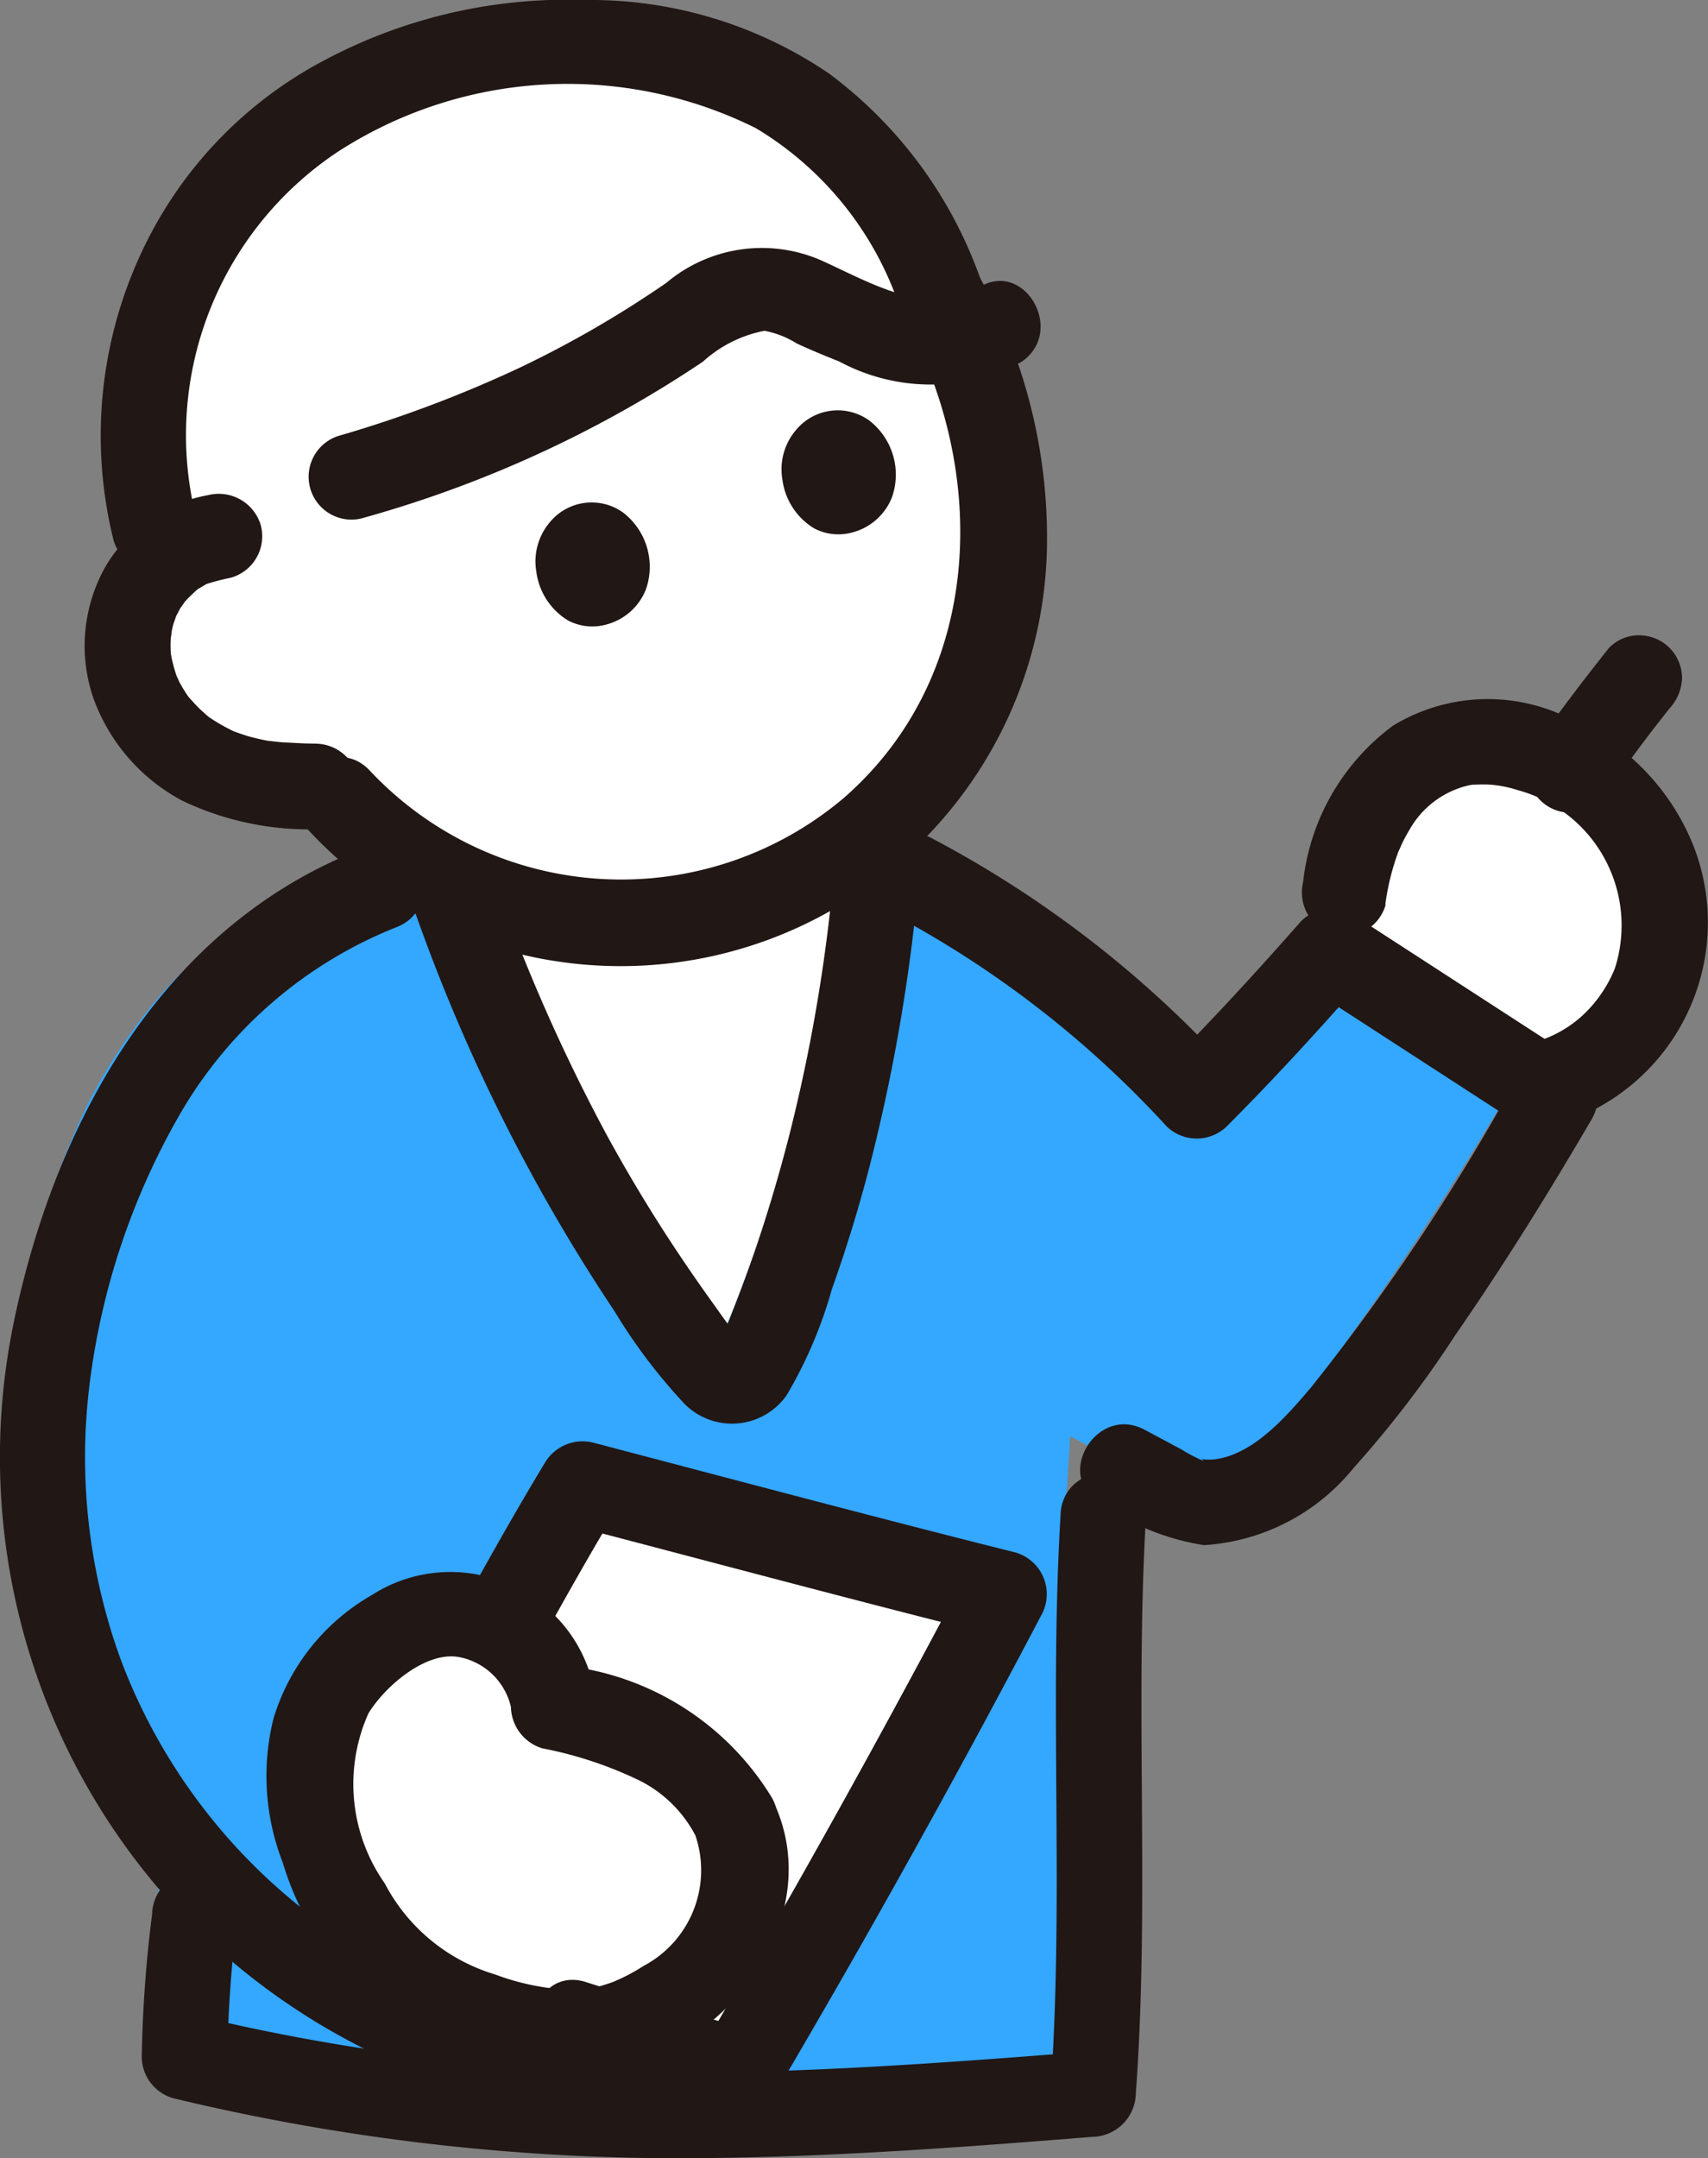 <svg xmlns="http://www.w3.org/2000/svg" xmlns:xlink="http://www.w3.org/1999/xlink" width="30.5" height="38.52" viewBox="0 0 30.5 38.52"><rect x="0" y="0" width="30.5" height="38.52" fill="#808080" stroke="none"/><defs><clipPath id="a"><rect width="30.5" height="38.52" fill="none"/></clipPath></defs><g clip-path="url(#a)"><path d="M12.89,8.725c4.394-1.318,6.877-.112,7.609,1.608a9.874,9.874,0,0,1,.876,2.1,10.266,10.266,0,0,1,.2,1.384c.011.123.021.24.029.345a6.845,6.845,0,0,1-12.07,4.925A4.7,4.7,0,0,1,7.5,18.76a2.588,2.588,0,0,1-1.421-1.525,2.065,2.065,0,0,1,.417-2.03,1.752,1.752,0,0,1,1.121-.585,4.814,4.814,0,0,1,2.57-4.685,18.771,18.771,0,0,1,2.706-1.21Z" transform="translate(-3.691 -5.047)" fill="#fff"/><path d="M20.214,5.032a6.181,6.181,0,0,0-2.651-2.389,7.843,7.843,0,0,0-3.927-.626,7.861,7.861,0,0,0-4.409,1.64,6.893,6.893,0,0,0-2.34,7.031l.159.583a1.736,1.736,0,0,1,1-.462l2.316-1.056a24.964,24.964,0,0,0,4.869-2.018c.71-.378,1.62-1.274,2.426-1.357a2.882,2.882,0,0,1,1.284.415,6.656,6.656,0,0,0,1.7.538,2.328,2.328,0,0,0,.505.006,6.575,6.575,0,0,0-.924-2.307Z" transform="translate(-4.12 -1.235)" fill="#fff"/><path d="M28.687,41.124a28.362,28.362,0,0,1-2.016,8.357,1.383,1.383,0,0,1-.313.52c-.291.235-.622-.109-.876-.449a29.532,29.532,0,0,1-4.375-8.312l7.581-.116Z" transform="translate(-13.043 -25.413)" fill="#fff"/><path d="M65.379,34.652a2.133,2.133,0,0,0-1.06.2c-1.857.9-1.8,4.061-1.242,3.888l3.154,2.044a1.866,1.866,0,0,0,.211-.051A2.993,2.993,0,0,0,68.472,38.4a3.19,3.19,0,0,0-1.092-2.911,3.556,3.556,0,0,0-2-.84Z" transform="translate(-38.767 -21.411)" fill="#fff"/><path d="M19.16,74.655c.863-1.325,1.93-3.445,3.077-5.329,2.693.7,5.137,1.361,7.536,1.96q-2.262,4.3-4.743,8.525c-.772-.232-2.05-.571-2.928-.856Z" transform="translate(-11.84 -42.841)" fill="#fff"/><path d="M22.054,79.08a1.781,1.781,0,0,1,.119.345c.487,2.147-1.9,3.641-3.27,3.45-2.686-.375-3.729-1.549-4.4-3.894a2.906,2.906,0,0,1,.964-2.89,2.083,2.083,0,0,1,1.919-.628,1.814,1.814,0,0,1,1.43,1.607,6.717,6.717,0,0,1,2.4.944,2.724,2.724,0,0,1,.842,1.067Z" transform="translate(-8.927 -46.598)" fill="#fff"/><path d="M23.274,40.674c-.68.775-1.545,1.726-2.4,2.582A11.1,11.1,0,0,0,19.1,41.538a36.28,36.28,0,0,0-3.923-2.57,28.576,28.576,0,0,1-2.053,8.8,1.383,1.383,0,0,1-.313.52c-.291.235-.622-.109-.876-.449a29.594,29.594,0,0,1-4.433-8.484c-1.386-.174-3.564,1.419-4.49,2.5a10.254,10.254,0,0,0-1.283,1.922A15.944,15.944,0,0,0,.6,46.981a11.11,11.11,0,0,0,1.015,8.083A10.835,10.835,0,0,0,3.074,57.1c-.057.489-.09.765-.09.765S2.8,59.414,2.8,60.407a35.171,35.171,0,0,0,6.473.985,74.427,74.427,0,0,0,9.749-.322c.12-1.563.079-8.675.185-10.356l.063-1,.288.154,1.064.568c1.6.5,3.13-1.788,3.793-2.712,1.029-1.435,1.973-2.934,2.861-4.459l-4-2.592ZM12.691,60.666c-.659-.2-1.684-.473-2.516-.727a2.159,2.159,0,0,1-.7.033c-2.686-.375-3.729-1.549-4.4-3.894a2.907,2.907,0,0,1,.964-2.89,2.083,2.083,0,0,1,1.919-.628,2.44,2.44,0,0,1,.463.191c.469-.844.964-1.73,1.477-2.571,2.693.7,5.137,1.361,7.536,1.96q-2.262,4.3-4.743,8.525Z" transform="translate(-0.159 -24.081)" fill="#34a7ff"/><path d="M72.86,29.906q-.7.877-1.349,1.791a.764.764,0,0,0,.863,1.122l.183-.077a.767.767,0,0,0,.274-.274q.437-.617.9-1.216l-.12.155q.164-.212.33-.421a.849.849,0,0,0,.224-.541.777.777,0,0,0-.224-.54.769.769,0,0,0-.54-.224.739.739,0,0,0-.54.224Z" transform="translate(-44.128 -18.342)" fill="#211715"/><path d="M62.35,36.337a4.342,4.342,0,0,1,.245-.976c-.031.079.056-.122.071-.151.037-.073.076-.144.118-.214a1.636,1.636,0,0,1,1.035-.785.537.537,0,0,1,.141-.018,2.616,2.616,0,0,1,.262,0,2.151,2.151,0,0,1,.5.1,2.5,2.5,0,0,1,1.728,3.179,2.322,2.322,0,0,1-.6.861,2.112,2.112,0,0,1-.972.49.764.764,0,1,0,.406,1.474,3.762,3.762,0,0,0,2.574-5,4.146,4.146,0,0,0-2.2-2.276,3.255,3.255,0,0,0-3.166.117,4.017,4.017,0,0,0-1.609,2.792.79.79,0,0,0,.534.94.769.769,0,0,0,.94-.534Z" transform="translate(-37.613 -20.189)" fill="#211715"/><path d="M8.1,27.536c-.174,0-.349-.01-.523-.02-.068,0-.135-.009-.2-.015-.029,0-.236-.04-.055,0a4.47,4.47,0,0,1-.447-.1c-.067-.021-.133-.044-.2-.068-.208-.075.095.057-.086-.036a3.374,3.374,0,0,1-.375-.215c-.028-.019-.055-.038-.082-.058q.1.077,0-.006c-.049-.046-.1-.089-.147-.137s-.091-.1-.137-.147q-.083-.1-.005,0-.03-.041-.057-.083c-.044-.065-.084-.132-.121-.2-.017-.031-.094-.212-.036-.063a2.851,2.851,0,0,1-.111-.384C5.5,25.9,5.5,25.905,5.51,26c0-.033-.006-.066-.007-.1a2.149,2.149,0,0,1,0-.233c0-.042.047-.218,0-.06.017-.063.026-.13.044-.193.006-.024.085-.238.049-.156s.066-.121.079-.141.136-.18.03-.057c.041-.049.084-.094.129-.139s.08-.079.122-.116c.026-.023.053-.046.08-.068q-.133.1-.033.031c.043-.023.086-.05.129-.075.141-.084-.156.045.01-.006a4.22,4.22,0,0,1,.434-.112.769.769,0,0,0,.534-.94.783.783,0,0,0-.94-.534,2.681,2.681,0,0,0-1.814,1.244,2.872,2.872,0,0,0-.236,2.375A3.368,3.368,0,0,0,5.7,28.55a5.248,5.248,0,0,0,2.4.515.771.771,0,0,0,.764-.764.78.78,0,0,0-.764-.764Z" transform="translate(-2.454 -14.264)" fill="#211715"/><path d="M6.65,39.4C2.968,40.724.987,44.3.24,47.947a11.874,11.874,0,0,0,2.931,10.46,12,12,0,0,0,5.048,3.177c.938.3,1.339-1.171.406-1.474a10.3,10.3,0,0,1-6.464-6.159,10.545,10.545,0,0,1-.561-4.93,12.815,12.815,0,0,1,1.58-4.76,7.781,7.781,0,0,1,3.877-3.386c.918-.33.522-1.807-.406-1.473Z" transform="translate(0 -24.318)" fill="#211715"/><path d="M40.954,40.288a18.26,18.26,0,0,1,4.958,3.823.771.771,0,0,0,1.08,0c.831-.833,1.626-1.7,2.4-2.582l-.926.12,4,2.592L52.194,43.2a38.465,38.465,0,0,1-3.69,5.56c-.434.511-1.043,1.23-1.762,1.3a1.017,1.017,0,0,1-.229-.011c.031,0,.109.051.021.02a2.9,2.9,0,0,1-.355-.189l-.657-.351c-.867-.463-1.64.856-.771,1.32a4.337,4.337,0,0,0,1.83.739,3.73,3.73,0,0,0,2.673-1.378,19.33,19.33,0,0,0,1.82-2.377c.868-1.252,1.673-2.547,2.44-3.862a.779.779,0,0,0-.274-1.045l-4-2.592a.769.769,0,0,0-.926.12c-.777.883-1.572,1.749-2.4,2.582h1.08a19.5,19.5,0,0,0-5.268-4.062.765.765,0,0,0-.771,1.32Z" transform="translate(-25.082 -24.011)" fill="#211715"/><path d="M23.039,69.531c-.208,3.445.068,6.914-.185,10.356l.764-.764c-2.536.2-5.075.393-7.621.382a36.965,36.965,0,0,1-8.4-1.017l.561.737a23.193,23.193,0,0,1,.185-2.547.769.769,0,0,0-.764-.764.782.782,0,0,0-.764.764,23.193,23.193,0,0,0-.185,2.547.775.775,0,0,0,.561.737,38.63,38.63,0,0,0,8.626,1.07c2.606.02,5.2-.172,7.8-.381a.787.787,0,0,0,.764-.764c.253-3.442-.023-6.911.185-10.356.059-.982-1.469-.979-1.528,0Z" transform="translate(-4.099 -42.514)" fill="#211715"/><path d="M24.732,12.99c1.517,2.766,1.422,6.377-1.069,8.561a6.155,6.155,0,0,1-8.477-.482c-.677-.716-1.757.366-1.08,1.08a7.615,7.615,0,0,0,13.175-5.106,9.6,9.6,0,0,0-1.229-4.825c-.473-.862-1.793-.092-1.32.771Z" transform="translate(-8.585 -7.318)" fill="#211715"/><path d="M36.552,20.415a1.2,1.2,0,0,0,.563.856.931.931,0,0,0,.694.071,1.042,1.042,0,0,0,.7-.63,1.221,1.221,0,0,0-.42-1.374.966.966,0,0,0-1.3.184,1.078,1.078,0,0,0-.236.893Z" transform="translate(-22.579 -11.842)" fill="#211715"/><path d="M25.051,24.718a1.2,1.2,0,0,0,.563.856.931.931,0,0,0,.694.071,1.042,1.042,0,0,0,.7-.63,1.221,1.221,0,0,0-.42-1.374.966.966,0,0,0-1.3.184,1.078,1.078,0,0,0-.236.893Z" transform="translate(-15.472 -14.501)" fill="#211715"/><path d="M20.449,5.083a7.808,7.808,0,0,0-2.735-3.767A7.585,7.585,0,0,0,13.346,0,9.233,9.233,0,0,0,8.639,1.107,7.4,7.4,0,0,0,5.588,4.19a7.717,7.717,0,0,0-.652,5.465.765.765,0,0,0,1.474-.406A6.073,6.073,0,0,1,8.93,2.714,7.55,7.55,0,0,1,16.4,2.286a5.916,5.916,0,0,1,2.573,3.2c.321.923,1.8.526,1.474-.406Z" transform="translate(-2.905 0)" fill="#211715"/><path d="M26.354,12.286c-.849.563-2-.139-2.811-.5a2.649,2.649,0,0,0-2.753.408,19.037,19.037,0,0,1-2.589,1.5,22.109,22.109,0,0,1-3.274,1.234.765.765,0,0,0,.406,1.473,20.963,20.963,0,0,0,6.11-2.8,2.27,2.27,0,0,1,1.1-.552,1.656,1.656,0,0,1,.578.227c.249.115.5.219.758.321a3.45,3.45,0,0,0,3.246.011c.816-.541.052-1.865-.771-1.32Z" transform="translate(-8.892 -7.145)" fill="#211715"/><path d="M26.653,39.887a29.79,29.79,0,0,1-.772,4.5q-.27,1.065-.624,2.107-.172.5-.367,1c-.055.139-.108.279-.168.415q-.042.1-.09.195-.146.218.054.005h.406c-.117-.016-.134-.071-.253-.217s-.227-.307-.338-.461q-.342-.475-.666-.963-.65-.981-1.216-2.015A31.72,31.72,0,0,1,20.573,39.8c-.326-.921-1.8-.524-1.474.406a31.841,31.841,0,0,0,3.647,7.371,9.89,9.89,0,0,0,1.2,1.6,1.192,1.192,0,0,0,1.876-.1,7.871,7.871,0,0,0,.806-1.888q.367-1.029.646-2.087a32.126,32.126,0,0,0,.906-5.212.77.77,0,0,0-.764-.764.78.78,0,0,0-.764.764Z" transform="translate(-11.774 -24.177)" fill="#211715"/><path d="M23.264,78.46c.967.312,1.951.569,2.926.856a.778.778,0,0,0,.863-.351q2.474-4.2,4.745-8.523a.774.774,0,0,0-.457-1.122c-2.518-.631-5.026-1.3-7.538-1.96a.783.783,0,0,0-.863.351c-.511.844-.993,1.7-1.471,2.567s.842,1.632,1.32.771.96-1.723,1.471-2.567l-.863.351c2.512.656,5.019,1.329,7.538,1.96l-.457-1.122q-2.273,4.316-4.745,8.523l.863-.351c-.975-.287-1.959-.544-2.926-.856-.938-.3-1.34,1.173-.406,1.474Z" transform="translate(-13.205 -41.611)" fill="#211715"/><path d="M20.085,78.082a1.93,1.93,0,0,1-.895,2.4,3.4,3.4,0,0,1-.546.287,3.074,3.074,0,0,1-.348.106c-.05.012-.1.023-.152.032-.086.017.084,0-.057.008a4.323,4.323,0,0,1-1.547-.277,3.287,3.287,0,0,1-1.976-1.628,3.083,3.083,0,0,1-.29-3.035c.3-.487,1.017-1.1,1.6-1.006a1.176,1.176,0,0,1,.944.895.789.789,0,0,0,.561.737,7.036,7.036,0,0,1,1.65.534,2.278,2.278,0,0,1,1.134,1.125.771.771,0,0,0,1.045.274.781.781,0,0,0,.274-1.045,4.969,4.969,0,0,0-3.7-2.362l.561.737a2.562,2.562,0,0,0-1.377-2.1,2.592,2.592,0,0,0-2.63.1,3.81,3.81,0,0,0-1.757,2.2,4.25,4.25,0,0,0,.165,2.578,5.268,5.268,0,0,0,2.531,3.119,7.262,7.262,0,0,0,2.191.64,3.579,3.579,0,0,0,2.076-.371c1.57-.749,2.743-2.635,2.014-4.364a.79.79,0,0,0-.94-.534.769.769,0,0,0-.534.94Z" transform="translate(-7.694 -45.397)" fill="#211715"/></g></svg>